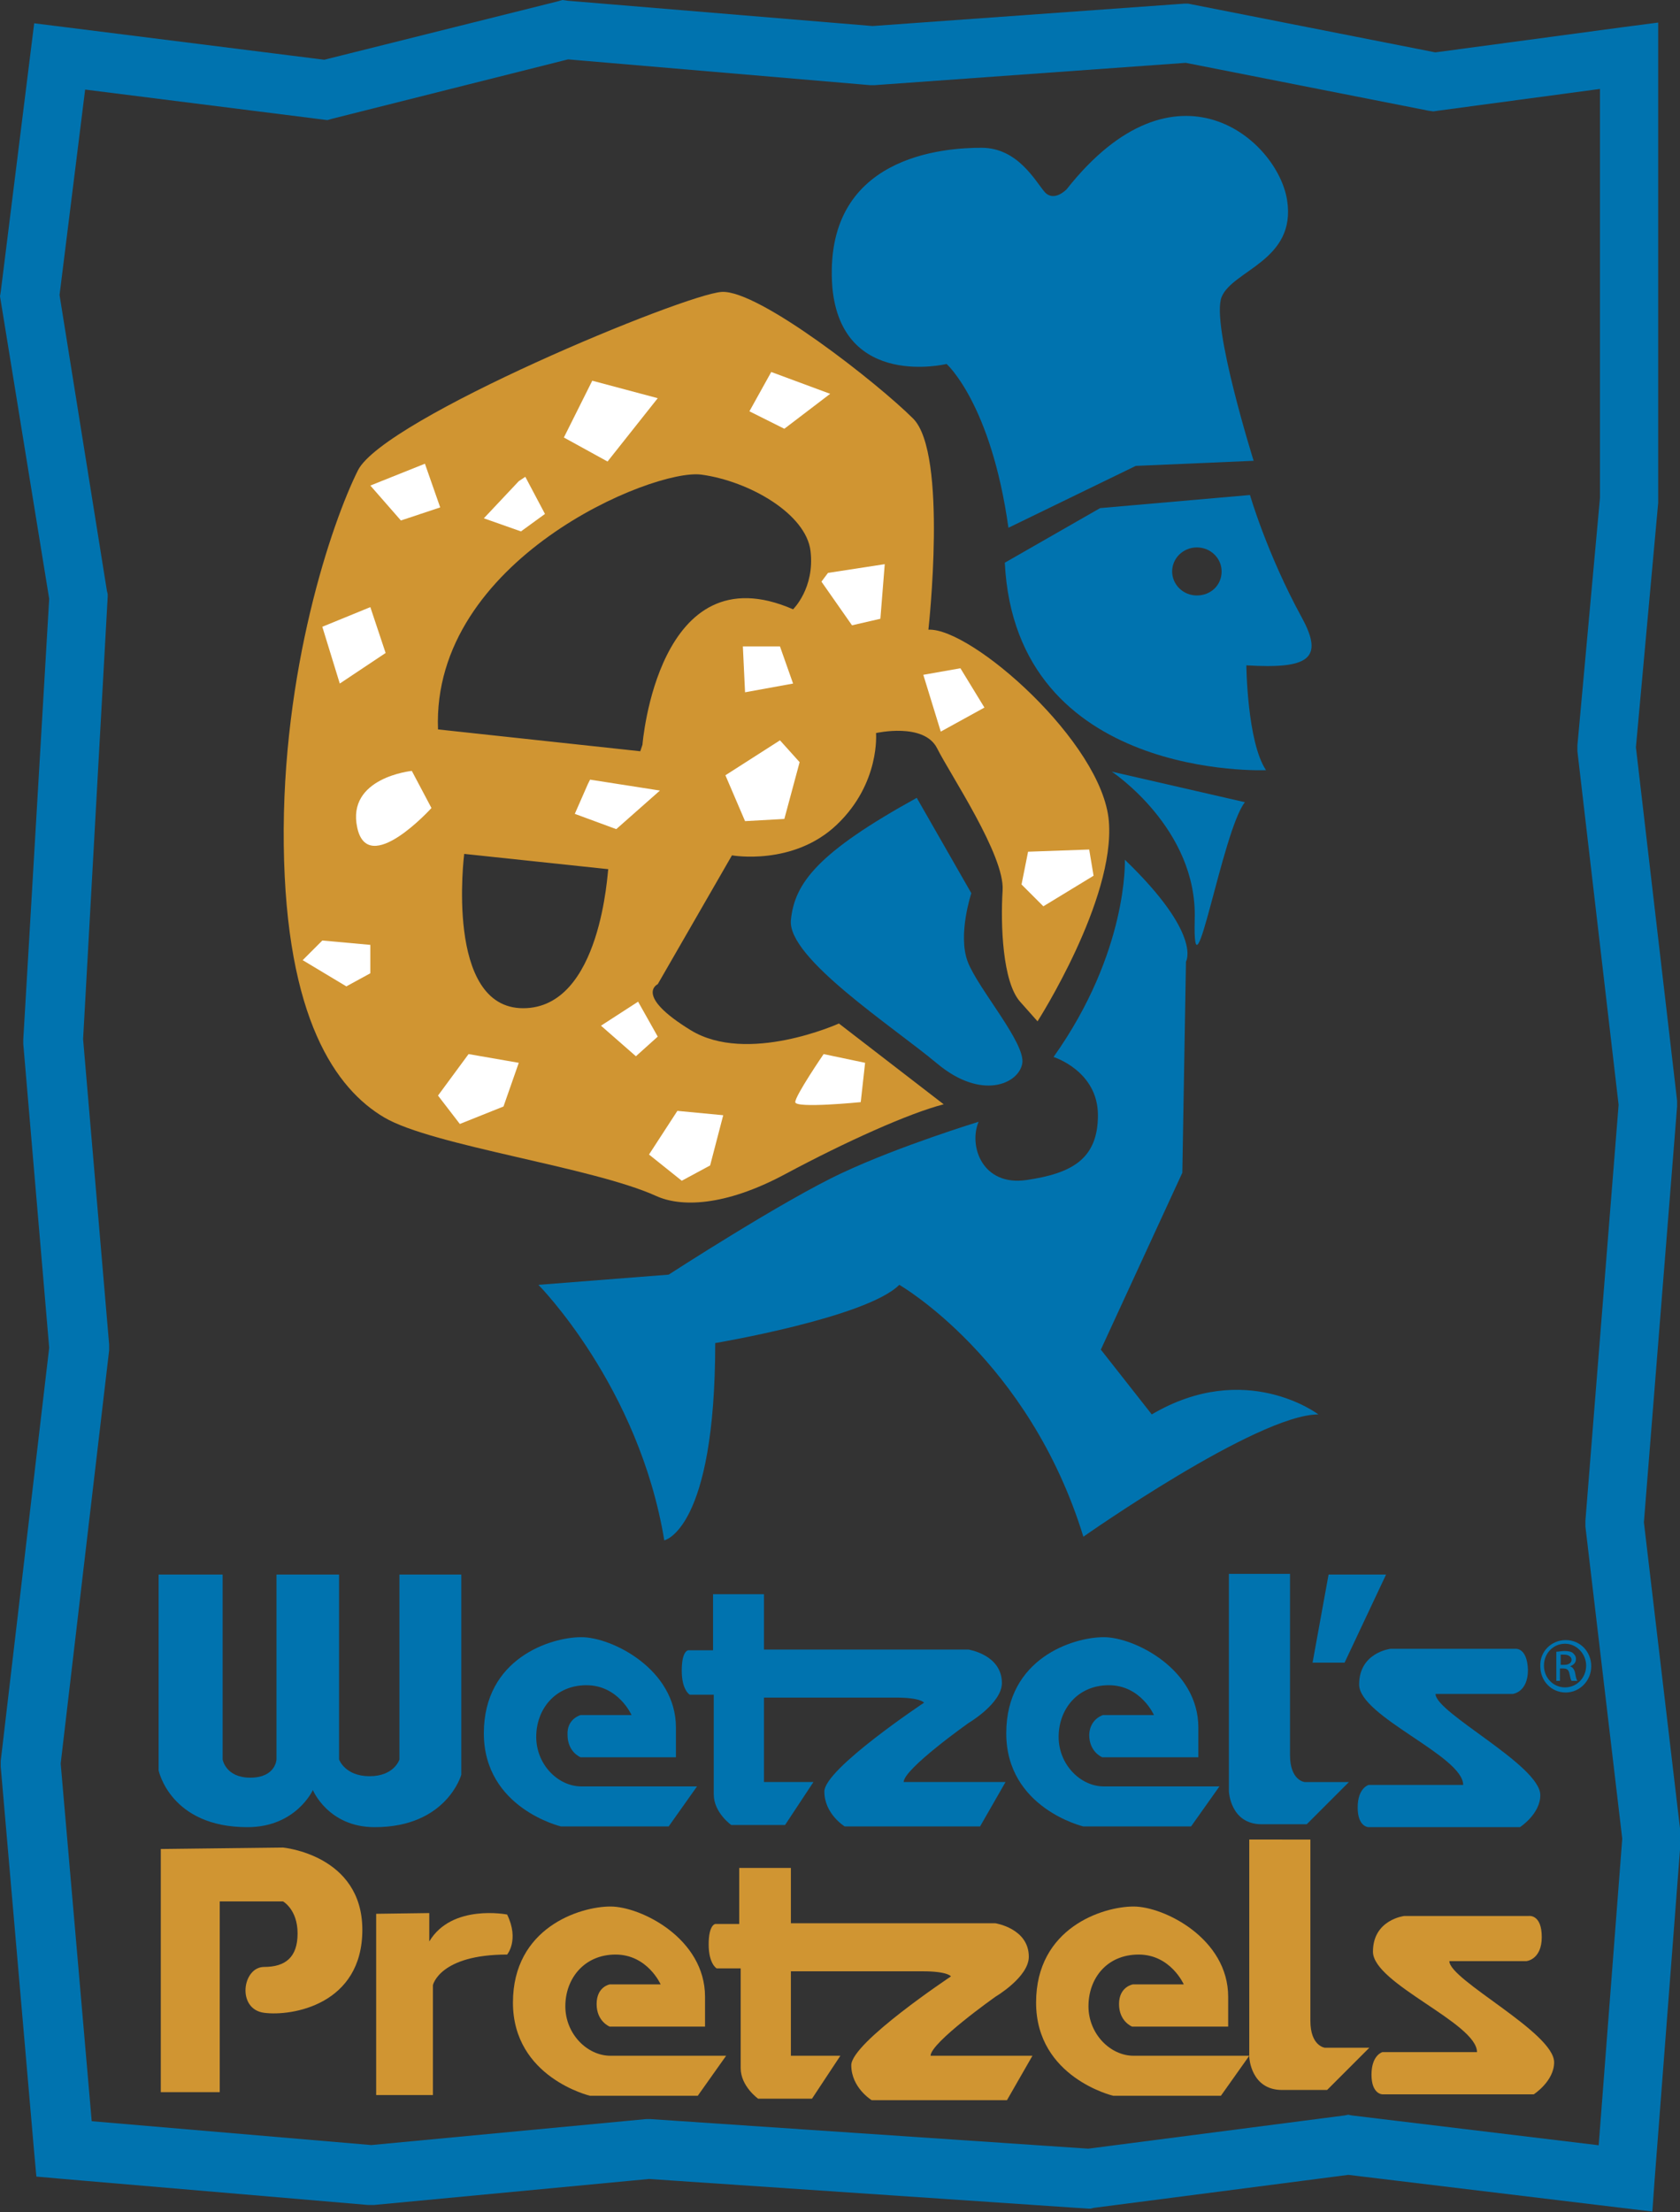 <?xml version="1.0" encoding="utf-8"?>
<!-- Generator: Adobe Illustrator 17.1.0, SVG Export Plug-In . SVG Version: 6.00 Build 0)  -->
<!DOCTYPE svg PUBLIC "-//W3C//DTD SVG 1.1//EN" "http://www.w3.org/Graphics/SVG/1.1/DTD/svg11.dtd">
<svg version="1.1" id="Layer_1" xmlns="http://www.w3.org/2000/svg" xmlns:xlink="http://www.w3.org/1999/xlink" x="0px" y="0px"
	 viewBox="0 0 230.9 303.9" enable-background="new 0 0 230.9 303.9" xml:space="preserve">
<rect x="0" y="0" width="230.9" height="303.9" fill="#333333" stroke="none"/>
<g>
	<path fill="#0073AF" d="M4.2,7.2L0.1,40.1L0,40.7l0.1,0.6l6.7,41.2l0-0.9l-3.6,61.2l0,0.3l0,0.3l3.6,42.2l0-0.8l-6.7,57.1l0,0.4
		l0,0.4l4.6,53L5,299l3.4,0.3l42.2,3.6l0.4,0l0.4,0l38.1-3.6l-0.7,0l60.7,4.1l0.4,0l0.4-0.1l35.5-4.6l-1,0l38.1,4.6l4.2,0.5l0.3-4.2
		l3.6-46.8l0-0.4l0-0.4l-5.1-43.2l0,0.8l4.6-57.6l0-0.4l0-0.4l-5.7-48.9l0,0.8l3.1-34l0-0.2v-0.2V7.7V3.1l-4.6,0.6l-26.8,3.6l1.3,0
		l-34-6.7l-0.5-0.1l-0.5,0l-43.2,3.1l0.6,0L78,0.1L77.3,0l-0.7,0.2L43.8,8.4l1.5-0.1L8.7,3.7l-4-0.5L4.2,7.2z M45.7,16.3L78.7,8
		l-1.3,0.1l42.2,3.6l0.3,0l0.3,0l43.2-3.1l-1.1-0.1l34,6.7l0.7,0.1l0.7-0.1l26.8-3.6l-4.6-4v61.2l0-0.4l-3.1,34l0,0.4l0,0.4
		l5.7,48.9l0-0.8l-4.6,57.6l0,0.4l0,0.4l5.1,43.2l0-0.8l-3.6,46.8l4.5-3.7l-38.1-4.6l-0.5-0.1l-0.5,0.1l-35.5,4.6l0.8,0l-60.7-4.1
		l-0.3,0l-0.3,0l-38.1,3.6l0.7,0l-42.2-3.6l3.7,3.7l-4.6-53l0,0.8l6.7-57.1l0-0.4l0-0.4l-3.6-42.2l0,0.6L14.8,82l0-0.4l-0.1-0.4
		L8.1,40l0,1.2l4.1-32.9l-4.5,3.5l36.5,4.6l0.8,0.1L45.7,16.3z"/>
</g>
<g>
	<path fill="#D09532" d="M83.8,272.6h7c0,0-1.8-4.1-6.2-4.1c-4.3,0-6.9,3.3-6.9,7.1c0,3.8,3,6.8,6.2,6.8c3.2,0,15.9,0,15.9,0
		l-3.9,5.5H81.1c0,0-10.6-2.5-10.6-12.8c0-10.3,9.2-13.2,13.4-13.2c4.2,0,13,4.4,13,12.4v4.1H83.8c0,0-1.8-0.7-1.8-3.1
		S83.8,272.6,83.8,272.6z"/>
	<path fill="#D09532" d="M155.7,272.6h7c0,0-1.8-4.1-6.2-4.1s-6.9,3.3-6.9,7.1c0,3.8,3,6.8,6.2,6.8c3.2,0,15.9,0,15.9,0l-3.9,5.5
		H153c0,0-10.6-2.5-10.6-12.8c0-10.3,9.2-13.2,13.4-13.2c4.2,0,13,4.4,13,12.4v4.1h-13.2c0,0-1.8-0.7-1.8-3.1
		S155.7,272.6,155.7,272.6z"/>
	<path fill="#D09532" d="M101.7,256.6h7v7.6h28.1c0,0,4.6,0.7,4.6,4.6c0,2.8-4.6,5.5-4.6,5.5s-8.9,6.3-8.9,8.1h14l-3.5,6.1h-18.6
		c0,0-2.8-1.7-2.8-4.8s13.7-12.2,13.7-12.2s-0.4-0.7-3.9-0.7c-3.5,0-18.1,0-18.1,0v11.6h6.8l-3.9,5.9h-7.4c0,0-2.4-1.7-2.4-4.2
		c0-2.6,0-13.7,0-13.7h-3.3c0,0-1.1-0.6-1.1-3.3s0.9-2.8,0.9-2.8h3.3V256.6z"/>
	<path fill="#D09532" d="M171.7,252.8v29.8c0,0,0.2,4.5,4.5,4.5c4.3,0,6.2,0,6.2,0l5.8-5.8h-6.1c0,0-2-0.2-2-3.7
		c0-3.5,0-24.9,0-24.9H171.7z"/>
	<path fill="#D09532" d="M210.1,263.2H193c0,0-4.3,0.5-4.3,4.9c0,4.4,14.3,9.8,14.3,13.8h-13c0,0-1.5,0.4-1.5,3.1
		c0,2.7,1.5,2.7,1.5,2.7h20.8c0,0,2.8-1.8,2.8-4.4c0-4.1-14.4-11.3-14.4-13.9h10.6c0,0,2.1-0.2,2.1-3.3
		C211.9,262.9,210.1,263.2,210.1,263.2z"/>
	<path fill="#D09532" d="M22.1,254v33.4h8.1v-26.2h8.7c0,0,2,1.1,2,4.4c0,3.3-1.7,4.6-4.6,4.6c-3,0-3.8,5.8,0,6.3
		c3.8,0.5,13.5-1.1,13.5-11.4c0-10.3-10.9-11.3-10.9-11.3L22.1,254z"/>
	<path fill="#D09532" d="M51.7,262.9v24.9h7.8v-15.1c0,0,0.9-4.2,10.2-4.2c0,0,1.7-2,0-5.5c0,0-7.6-1.5-10.7,3.7v-3.9L51.7,262.9z"
		/>
</g>
<path fill="#0073AF" d="M158.3,194.3l-7-8.9l11.2-24.3l0.5-29c0,0,2.3-3.7-8.4-14c0,0,0.5,12.6-9.8,27.1c0,0,6.1,1.9,6.1,8
	c0,6.1-3.7,8-9.8,8.9c-6.1,0.9-8-4.7-6.6-8c0,0-10.8,3.3-18.7,7c-8,3.7-23.9,14-23.9,14L74,176.5c0,0,13.8,13.9,17.3,35.1
	c0,0,7-1.4,7-27.1c0,0,20.8-3.5,25.3-8c0,0,17.8,10.2,25.3,34.6c0,0,23.9-16.8,32.3-16.8C181.2,194.3,171.2,186.7,158.3,194.3z
	 M128.8,146.1c6.1,5.1,11.2,2.8,11.7,0c0.5-2.8-6.1-10.3-7.5-14c-1.4-3.7,0.5-9.4,0.5-9.4l-7.5-13.1c-13.6,7.5-16.8,11.7-17.3,16.8
	C108.2,131.6,122.7,141,128.8,146.1z M171.1,110.2l-18.3-4.2c0,0,11.8,7.8,11.4,20.3C163.9,138.8,168,114.1,171.1,110.2z M130.1,50
	c0,0,6.1,5.4,8.5,22.5l17.5-8.5l16.2-0.7c0,0-5.9-18.8-4.4-22.5c1.5-3.7,10.3-5,9-13.3c-1.3-8.3-15.3-20.5-30.3-1.5
	c0,0-1.7,1.8-3,0.4c-1.3-1.5-3.7-6.1-8.7-6.1c-5,0-21.9,1-20.5,19.2C115.7,53.5,130.1,50,130.1,50z M151.2,69.8l-13.1,7.5
	c1.5,30,35.9,28.5,35.9,28.5c-2.6-3.9-2.7-14.4-2.7-14.4c8.4,0.5,10.8-0.8,7.6-6.6c-4.8-8.8-7.1-16.8-7.1-16.8L151.2,69.8z
	 M164.5,81.8c-1.9,0-3.4-1.5-3.4-3.3c0-1.8,1.5-3.3,3.4-3.3c1.9,0,3.4,1.5,3.4,3.3C167.9,80.4,166.4,81.8,164.5,81.8z"/>
<path fill="#D09532" d="M152.4,112.8c-0.9-10.8-18.9-26.6-24.8-26.3c0,0,2.7-24.2-2.1-29c-4.8-4.8-21.2-17.7-26.3-17.4
	c-5.1,0.3-46.4,17.4-50,24.5c-3.6,7.2-10.5,27.5-10.2,51.5c0.3,23.9,7.2,33.5,13.8,37.4c6.6,3.9,28.6,6.8,37.4,10.8
	c3.3,1.5,9.3,1.5,17.7-3c8.4-4.5,17.1-8.4,21.8-9.6l-14.4-11.1c0,0-12.6,5.7-20.4,0.9c-7.8-4.8-4.5-6.3-4.5-6.3l10.2-17.7
	c0,0,8.4,1.5,14.4-4.2c6-5.7,5.4-12.6,5.4-12.6s6.6-1.5,8.4,2.1c1.8,3.6,9.3,14.7,9,19.5c-0.3,4.8,0,12.6,2.4,15.3
	c2.4,2.7,2.4,2.7,2.4,2.7S153.3,123.6,152.4,112.8z M71.9,138.5c-10.8,0-8.1-21.2-8.1-21.2l19.8,2.1
	C83.5,119.4,82.7,138.5,71.9,138.5z M109,83.7c-18.6-8.1-20.7,18.6-20.7,18.6l-0.3,0.9l-27.8-3c-0.9-23.3,29.6-35.9,36.2-35
	c6.6,0.9,14.4,5.4,15,10.5C112,80.8,109,83.7,109,83.7z"/>
<path fill="#FFFFFF" d="M90.4,54.7l-9-2.4l-3.9,7.8l6,3.3L90.4,54.7z M114.1,54.1l-8.1-3l-3,5.4l4.8,2.4L114.1,54.1z M71.3,66.1
	l-4.8,5.1l5.1,1.8l3.3-2.4l-2.7-5.1L71.3,66.1z M60.5,69.7l-2.1-6l-7.5,3l4.2,4.8L60.5,69.7z M53,89.7l-2.1-6.3l-6.6,2.7l2.4,7.8
	L53,89.7z M49.1,113.7c1.5,6.9,10.2-2.7,10.2-2.7l-2.7-5.1C56.6,105.9,47.6,106.8,49.1,113.7z M41.6,131.9l6,3.6l3.3-1.8v-3.9
	l-6.6-0.6L41.6,131.9z M90.7,108.6l-9.6-1.5l-0.3,0.6l-1.8,4.1l5.7,2.1L90.7,108.6z M112.9,79.9l4.2,6l3.9-0.9l0.6-7.5l-7.8,1.2
	L112.9,79.9z M60.2,150.5l3,3.9l6-2.4l2.1-6l-6.9-1.2L60.2,150.5z M89.2,158.6l4.5,3.6l3.9-2.1l1.8-6.9l-6.3-0.6L89.2,158.6z
	 M87.7,137.6l-5.1,3.3l4.8,4.2l3-2.7L87.7,137.6z M109.3,151.4c0,0.9,9,0,9,0l0.6-5.4l-5.7-1.2C113.2,144.8,109.3,150.5,109.3,151.4
	z M109,93.9l-1.8-5.1h-5.1l0.3,6.3L109,93.9z M107.2,101.7l-7.5,4.8l2.7,6.3l5.4-0.3l2.1-7.8L107.2,101.7z M126.9,92.7l2.4,7.8
	l6-3.3l-3.3-5.4L126.9,92.7z M149.7,116.7l-8.4,0.3l-0.9,4.5l3,3l6.9-4.2L149.7,116.7z"/>
<g>
	<path fill="#0073AF" d="M21.7,216.3h8.9v25.4c0,0,0.4,2.5,3.8,2.5c3.5,0,3.6-2.5,3.6-2.5v-25.4h8.6v25.4c0,0,0.8,2.3,4.2,2.3
		c3.4,0,4.1-2.3,4.1-2.3v-25.4h8.5v27.5c0,0-2,7.2-11.9,7.2c-6.4,0-8.5-5.1-8.5-5.1s-2.3,5.1-9,5.1c-10.6,0-12.2-7.8-12.2-7.8V216.3
		z"/>
	<path fill="#0073AF" d="M79.8,235.6h7c0,0-1.8-4.1-6.2-4.1c-4.3,0-6.9,3.3-6.9,7.1c0,3.8,3,6.8,6.2,6.8c3.2,0,15.9,0,15.9,0
		l-3.9,5.5H77.1c0,0-10.6-2.5-10.6-12.8c0-10.3,9.2-13.2,13.4-13.2c4.2,0,13,4.4,13,12.4v4.1H79.8c0,0-1.8-0.7-1.8-3.1
		C77.9,236.1,79.8,235.6,79.8,235.6z"/>
	<path fill="#0073AF" d="M151.6,235.6h7c0,0-1.8-4.1-6.2-4.1c-4.3,0-6.9,3.3-6.9,7.1c0,3.8,3,6.8,6.2,6.8c3.2,0,15.9,0,15.9,0
		l-3.9,5.5h-14.8c0,0-10.6-2.5-10.6-12.8c0-10.3,9.2-13.2,13.4-13.2c4.2,0,13,4.4,13,12.4v4.1h-13.2c0,0-1.8-0.7-1.8-3.1
		C149.8,236.1,151.6,235.6,151.6,235.6z"/>
	<path fill="#0073AF" d="M98,219h7v7.6h28.1c0,0,4.6,0.7,4.6,4.6c0,2.8-4.6,5.5-4.6,5.5s-8.9,6.3-8.9,8.1h14l-3.5,6.1h-18.6
		c0,0-2.8-1.7-2.8-4.8c0-3.1,13.7-12.2,13.7-12.2s-0.4-0.7-3.9-0.7c-3.5,0-18.1,0-18.1,0v11.6h6.8l-3.9,5.9h-7.4
		c0,0-2.4-1.7-2.4-4.2c0-2.6,0-13.7,0-13.7h-3.3c0,0-1.1-0.6-1.1-3.3c0-2.8,0.9-2.8,0.9-2.8H98V219z"/>
	<path fill="#0073AF" d="M168.9,216.3v29.8c0,0,0.2,4.5,4.5,4.5c4.3,0,6.2,0,6.2,0l5.8-5.8h-6.1c0,0-2-0.2-2-3.7s0-24.9,0-24.9
		H168.9z"/>
	<polygon fill="#0073AF" points="182.6,216.3 190.5,216.3 184.8,228.4 180.4,228.4 	"/>
	<path fill="#0073AF" d="M208.2,226.5h-17.1c0,0-4.3,0.5-4.3,4.9c0,4.4,14.3,9.8,14.3,13.8h-13c0,0-1.5,0.4-1.5,3.1
		c0,2.7,1.5,2.7,1.5,2.7h20.8c0,0,2.8-1.8,2.8-4.4c0-4.1-14.4-11.3-14.4-13.9h10.6c0,0,2.1-0.2,2.1-3.3
		C209.9,226.2,208.2,226.5,208.2,226.5z"/>
	<path fill="#0073AF" d="M173.1,230.3"/>
	<g>
		<path fill="#0073AF" d="M215.2,225.3c2,0,3.5,1.6,3.5,3.6c0,2-1.6,3.6-3.5,3.6c-2,0-3.5-1.6-3.5-3.6
			C211.6,226.9,213.2,225.3,215.2,225.3L215.2,225.3z M215.1,225.8c-1.6,0-2.9,1.3-2.9,3c0,1.7,1.3,3,2.9,3c1.6,0,2.9-1.3,2.9-3
			C218,227.2,216.7,225.8,215.1,225.8L215.1,225.8z M214.5,230.9h-0.6v-4c0.3,0,0.7-0.1,1.1-0.1c0.6,0,1,0.1,1.2,0.3
			c0.2,0.2,0.4,0.4,0.4,0.8c0,0.5-0.3,0.8-0.8,1v0c0.3,0.1,0.6,0.4,0.7,1c0.1,0.6,0.2,0.9,0.3,1H216c-0.1-0.1-0.2-0.5-0.3-1
			c-0.1-0.5-0.3-0.7-0.9-0.7h-0.4V230.9z M214.5,228.7h0.5c0.5,0,1-0.2,1-0.7c0-0.3-0.3-0.7-1-0.7c-0.2,0-0.3,0-0.5,0V228.7z"/>
	</g>
</g>
</svg>
